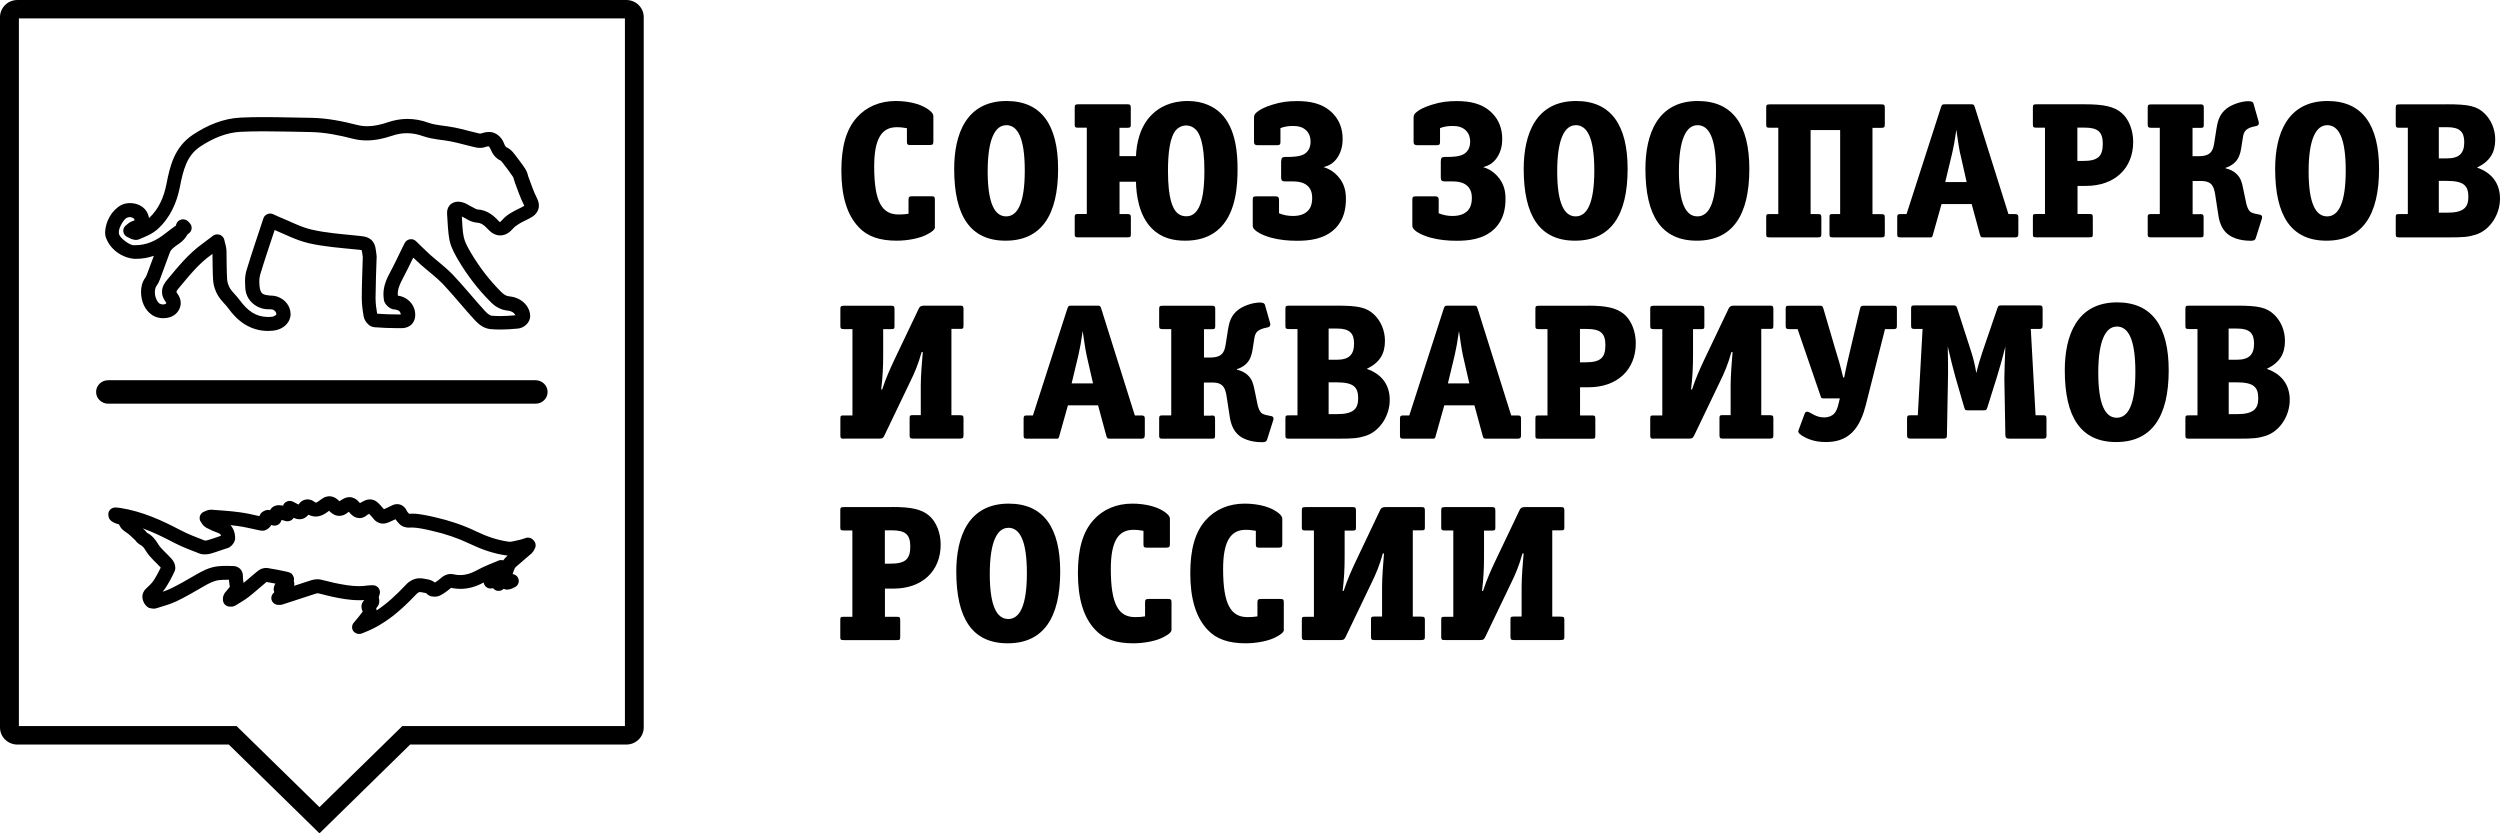 <?xml version="1.0" encoding="UTF-8"?> <svg xmlns="http://www.w3.org/2000/svg" width="1386" height="462" viewBox="0 0 1386 462" fill="none"><path d="M518.342 125.924C518.342 127.335 516.481 128.61 514.712 129.566C510.431 132.161 503.078 133.436 497.122 133.436C487.675 133.436 480.835 131.069 476.134 126.015C469.526 119.141 466.455 108.579 466.455 94.602C466.455 81.582 468.968 71.93 475.018 65.147C480.276 59.228 487.768 55.996 496.563 55.996C504.056 55.996 511.827 57.817 516.155 61.914C516.899 62.688 517.458 63.508 517.458 64.373L517.458 78.577C517.458 79.988 516.992 80.398 515.457 80.398L504.568 80.398C503.125 80.398 502.799 79.988 502.799 78.577L502.799 71.065C500.705 70.746 499.402 70.519 497.168 70.519C488.839 70.519 484.65 76.892 484.65 92.235C484.65 111.902 488.932 118.913 498.192 118.913C500.193 118.913 501.915 118.822 503.683 118.503L503.683 110.627C503.683 109.216 504.102 108.806 505.684 108.806L516.434 108.806C517.97 108.806 518.295 109.262 518.295 110.627L518.295 125.879L518.342 125.924Z" fill="black"></path><path d="M557.479 133.436C537.934 133.436 528.999 119.687 528.999 93.646C528.999 74.525 535.607 55.996 558.037 55.996C577.396 55.996 586.61 69.335 586.61 93.646C586.61 119.368 577.256 133.436 557.479 133.436ZM557.804 69.426C551.662 69.426 547.567 77.165 547.567 95.012C547.567 112.858 551.522 119.96 557.804 119.96C564.087 119.96 568.135 112.767 568.135 94.557C568.135 76.346 564.18 69.381 557.804 69.381" fill="black"></path><path d="M629.793 86.544C630.025 80.216 631.654 70.2 638.821 63.326C642.543 59.684 648.826 55.996 658.505 55.996C667.393 55.996 673.35 59.456 676.747 62.779C685.542 71.293 686.101 86.316 686.101 93.646C686.101 102.159 685.449 116.864 676.98 125.788C670.93 132.116 663.345 133.436 657.063 133.436C650.78 133.436 644.079 132.161 638.588 126.653C631.422 119.55 629.886 107.941 629.793 100.748L620.672 100.748L620.672 118.685L625.186 118.685C626.814 118.685 626.954 119.323 626.954 120.825L626.954 129.976C626.954 131.387 626.535 131.569 625.186 131.569L597.265 131.569C596.287 131.569 595.822 131.16 595.822 130.158L595.822 120.051C595.822 119.186 596.148 118.64 597.125 118.64L602.523 118.64L602.523 70.792L597.451 70.792C595.682 70.792 595.822 69.836 595.822 68.652L595.822 59.638C595.822 58.044 596.241 57.817 598.009 57.817L625.046 57.817C626.349 57.817 626.908 58.044 626.908 59.638L626.908 69.426C626.908 70.701 626.163 70.837 625.139 70.837L620.625 70.837L620.625 86.544L629.746 86.544L629.793 86.544ZM662.879 117.638C665.625 114.725 667.719 108.488 667.719 94.739C667.719 79.123 664.973 73.888 662.972 71.839C661.437 70.337 659.668 69.563 657.714 69.563C654.968 69.563 653.2 70.837 652.223 71.839C648.5 75.618 647.523 85.269 647.523 94.739C647.523 110.445 650.268 115.499 652.223 117.638C653.758 119.232 655.527 119.915 657.714 119.915C659.901 119.915 661.437 119.141 662.879 117.638Z" fill="black"></path><path d="M710.345 89.143C710.345 87.731 710.763 87.003 712.532 87.003L714.067 87.003C716.068 87.003 720.675 86.912 723.095 85.41C724.864 84.317 726.585 82.268 726.585 78.535C726.585 76.714 726.167 74.21 724.166 72.298C721.978 70.158 719.233 69.84 716.673 69.84C714.114 69.84 711.834 70.249 709.879 71.023L709.879 78.672C709.879 79.719 709.786 80.493 708.111 80.493L697.222 80.493C696.012 80.493 695.221 80.174 695.221 78.672L695.221 65.424C695.221 64.012 695.453 63.375 696.524 62.419C698.199 60.916 700.712 59.505 705.226 58.094C710.298 56.5 714.021 56.045 719.186 56.045C725.562 56.045 733.286 57.001 738.964 62.92C742.594 66.698 744.362 71.433 744.362 77.124C744.362 80.037 743.803 83.771 741.616 87.14C739.429 90.6 736.451 91.965 733.798 92.648C735.985 93.286 739.057 94.697 741.802 97.793C745.525 101.981 746.177 106.306 746.177 110.358C746.177 115.411 745.2 121.739 740.22 126.702C734.078 132.848 725.282 133.485 719 133.485C714.16 133.485 709.414 133.03 704.621 131.755C698.99 130.162 696.617 128.295 695.826 127.567C694.709 126.611 694.522 125.928 694.522 124.79L694.522 110.677C694.522 109.402 694.755 108.856 696.384 108.856L707.134 108.856C708.343 108.856 709.088 109.174 709.088 110.677L709.088 118.234C711.415 119.19 713.928 119.736 716.813 119.736C721.001 119.736 723.421 118.462 724.817 117.141C726.26 115.867 727.47 113.59 727.47 109.812C727.47 108.4 727.376 105.077 724.724 102.846C722.071 100.57 718.209 100.57 715.836 100.57L712.439 100.57C710.996 100.57 710.251 100.16 710.251 98.43L710.251 89.188L710.345 89.143Z" fill="black"></path><path d="M798.821 89.143C798.821 87.731 799.24 87.003 801.008 87.003L802.544 87.003C804.545 87.003 809.152 86.912 811.572 85.41C813.34 84.317 815.062 82.268 815.062 78.535C815.062 76.714 814.643 74.21 812.642 72.298C810.455 70.158 807.709 69.84 805.15 69.84C802.59 69.84 800.31 70.249 798.356 71.023L798.356 78.672C798.356 79.719 798.263 80.493 796.587 80.493L785.698 80.493C784.488 80.493 783.697 80.174 783.697 78.672L783.697 65.424C783.697 64.012 783.93 63.375 785 62.419C786.675 60.916 789.188 59.505 793.702 58.094C798.775 56.5 802.497 56.045 807.663 56.045C814.038 56.045 821.763 57.001 827.44 62.92C831.07 66.698 832.838 71.433 832.838 77.124C832.838 80.037 832.28 83.771 830.093 87.14C827.906 90.6 824.927 91.965 822.275 92.648C824.462 93.286 827.533 94.697 830.279 97.793C834.002 101.981 834.653 106.306 834.653 110.358C834.653 115.411 833.676 121.739 828.697 126.702C822.554 132.848 813.759 133.485 807.477 133.485C802.637 133.485 797.89 133.03 793.097 131.755C787.466 130.162 785.047 128.295 784.302 127.567C783.232 126.611 782.999 125.928 782.999 124.79L782.999 110.677C782.999 109.402 783.232 108.856 784.86 108.856L795.61 108.856C796.82 108.856 797.611 109.174 797.611 110.677L797.611 118.234C799.938 119.19 802.451 119.736 805.289 119.736C809.478 119.736 811.898 118.462 813.34 117.141C814.783 115.867 815.993 113.59 815.993 109.812C815.993 108.4 815.9 105.077 813.247 102.846C810.595 100.57 806.732 100.57 804.359 100.57L800.962 100.57C799.519 100.57 798.775 100.16 798.775 98.43L798.775 89.188L798.821 89.143Z" fill="black"></path><path d="M873.224 133.436C853.632 133.436 844.744 119.687 844.744 93.646C844.744 74.525 851.352 55.996 873.782 55.996C893.141 55.996 902.355 69.335 902.355 93.646C902.355 119.368 893.001 133.436 873.224 133.436ZM873.549 69.426C867.407 69.426 863.312 77.165 863.312 95.012C863.312 112.858 867.267 119.96 873.549 119.96C879.832 119.96 883.88 112.767 883.88 94.557C883.88 76.346 879.925 69.381 873.549 69.381" fill="black"></path><path d="M940.702 133.436C921.111 133.436 912.223 119.687 912.223 93.646C912.223 74.525 918.831 55.996 941.261 55.996C960.619 55.996 969.833 69.335 969.833 93.646C969.833 119.368 960.48 133.436 940.702 133.436ZM941.028 69.426C934.885 69.426 930.79 77.165 930.79 95.012C930.79 112.858 934.746 119.96 941.028 119.96C947.31 119.96 951.359 112.767 951.359 94.557C951.359 76.346 947.403 69.381 941.028 69.381" fill="black"></path><path d="M1044.94 129.336C1044.94 131.384 1044.71 131.612 1042.61 131.612L1016.46 131.612C1014.36 131.612 1014.27 131.384 1014.27 129.336L1014.27 120.822C1014.27 118.773 1014.36 118.682 1016.46 118.682L1020.18 118.682L1020.18 72.109L1003.8 72.109L1003.8 118.682L1007.43 118.682C1009.43 118.682 1009.76 118.819 1009.76 120.822L1009.76 129.336C1009.76 131.384 1009.52 131.612 1007.43 131.612L981.371 131.612C979.277 131.612 979.184 131.384 979.184 129.336L979.184 120.822C979.184 118.773 979.277 118.682 981.371 118.682L985.885 118.682L985.885 70.834L981.371 70.834C979.277 70.834 979.184 70.516 979.184 68.695L979.184 59.999C979.184 58.178 979.277 57.859 981.371 57.859L1042.61 57.859C1044.61 57.859 1044.94 57.95 1044.94 59.999L1044.94 68.604C1044.94 70.652 1044.71 70.88 1042.61 70.88L1038.1 70.88L1038.1 118.728L1042.61 118.728C1044.61 118.728 1044.94 118.864 1044.94 120.868L1044.94 129.381L1044.94 129.336Z" fill="black"></path><path d="M1118.97 129.79C1118.97 131.293 1118.41 131.611 1116.97 131.611L1099.71 131.611C1098.17 131.611 1098.08 131.384 1097.61 129.79L1093.1 113.128L1076.39 113.128L1071.46 130.655C1071.23 131.384 1070.99 131.611 1070.16 131.611L1053.68 131.611C1052.15 131.611 1051.82 131.293 1051.82 129.79L1051.82 120.412C1051.82 119.001 1052.24 118.682 1053.68 118.682L1056.99 118.682L1076.02 59.635C1076.58 58.041 1076.67 57.813 1078.44 57.813L1092.4 57.813C1094.17 57.813 1094.4 57.904 1094.91 59.635L1113.48 118.682L1116.97 118.682C1118.41 118.682 1118.97 119.001 1118.97 120.412L1118.97 129.79ZM1086.77 85.448C1085.89 81.487 1085.23 75.978 1084.58 71.881C1083.84 77.572 1082.95 82.124 1082.16 85.448L1078.44 100.927L1090.31 100.927L1086.82 85.448L1086.77 85.448Z" fill="black"></path><path d="M1155.69 57.813C1166.26 57.813 1171.98 58.997 1176.26 62.639C1180.31 66.099 1182.64 72.336 1182.64 78.665C1182.64 93.415 1172.31 103.067 1156.48 103.067L1151.78 103.067L1151.78 118.636L1157.93 118.636C1160.02 118.636 1160.25 118.728 1160.25 120.776L1160.25 129.29C1160.25 131.338 1160.25 131.566 1158.16 131.566L1129.12 131.566C1127.03 131.566 1127.03 131.338 1127.03 129.29L1127.03 120.776C1127.03 118.728 1127.12 118.636 1129.21 118.636L1133.73 118.636L1133.73 70.788L1129.21 70.788C1127.12 70.788 1127.03 70.47 1127.03 68.649L1127.03 59.953C1127.03 58.132 1127.12 57.813 1129.21 57.813L1155.74 57.813L1155.69 57.813ZM1154.81 89.227C1163.05 89.227 1165.79 86.768 1165.79 79.666C1165.79 73.019 1162.95 70.743 1155.55 70.743L1151.69 70.743L1151.69 89.227L1154.76 89.227L1154.81 89.227Z" fill="black"></path><path d="M1219.68 118.691C1221.45 118.691 1221.68 119.101 1221.68 120.831L1221.68 129.754C1221.68 131.347 1221.45 131.575 1219.82 131.575L1192.32 131.575C1191.2 131.575 1190.69 131.347 1190.69 130.072L1190.69 120.193C1190.69 119.01 1191.02 118.691 1192.23 118.691L1197.39 118.691L1197.39 70.843L1192.55 70.843C1190.78 70.843 1190.69 70.205 1190.69 68.703L1190.69 60.008C1190.69 58.278 1190.78 57.868 1192.88 57.868L1219.91 57.868C1221.03 57.868 1221.78 57.959 1221.78 59.598L1221.78 69.158C1221.78 70.752 1221.36 70.888 1219.91 70.888L1215.54 70.888L1215.54 86.595L1218.84 86.595C1220.38 86.595 1223.45 86.504 1225.31 84.774C1227.17 83.044 1227.5 79.811 1227.82 77.672L1228.8 71.435C1229.36 68.02 1230.1 64.242 1233.22 61.237C1236.43 58.004 1242.67 56.092 1246.53 56.092C1248.63 56.092 1249.18 56.73 1249.37 57.504L1252.21 67.519C1252.53 68.612 1252.12 69.568 1251.14 69.796L1249.37 70.205C1247.93 70.524 1246.39 71.07 1245.32 72.026C1243.88 73.301 1243.69 74.94 1243.46 76.215L1242.48 82.452C1242.02 85.047 1241.27 87.915 1238.95 90.1C1238.62 90.419 1236.85 92.149 1233.87 93.014L1233.87 93.333C1236.06 93.788 1238.3 94.835 1239.83 96.338C1242.48 98.796 1243.04 101.71 1243.55 104.305L1245.32 112.772C1245.65 114.366 1246.44 116.323 1247.32 117.188C1248.21 118.053 1249.74 118.372 1251.28 118.691L1252.91 119.01C1254.02 119.237 1254.35 120.102 1254.02 121.149L1250.63 131.893C1250.21 133.305 1249.18 133.487 1247.79 133.487C1245.28 133.487 1238.11 133.168 1233.92 128.752C1230.85 125.52 1230.06 121.104 1229.64 117.871L1228.1 107.856C1227.78 105.807 1227.22 103.212 1225.59 101.846C1223.82 100.344 1221.31 100.344 1219.87 100.344L1215.59 100.344L1215.59 118.736L1219.77 118.736L1219.68 118.691Z" fill="black"></path><path d="M1289.82 133.436C1270.22 133.436 1261.34 119.687 1261.34 93.646C1261.34 74.525 1267.94 55.996 1290.37 55.996C1309.73 55.996 1318.95 69.335 1318.95 93.646C1318.95 119.368 1309.59 133.436 1289.82 133.436ZM1290.14 69.426C1284 69.426 1279.9 77.165 1279.9 95.012C1279.9 112.858 1283.86 119.96 1290.14 119.96C1296.42 119.96 1300.47 112.767 1300.47 94.557C1300.47 76.346 1296.52 69.381 1290.14 69.381" fill="black"></path><path d="M1356.5 57.813C1368.6 57.813 1373.11 58.77 1377.39 62.867C1381.11 66.418 1383.35 71.79 1383.35 77.299C1383.35 84.492 1380.51 89.363 1373.25 92.914C1381.72 95.828 1386 101.928 1386 110.123C1386 119.046 1380.37 127.651 1372.5 130.109C1368.32 131.384 1365.8 131.611 1357.43 131.611L1330.39 131.611C1328.3 131.611 1328.2 131.384 1328.2 129.335L1328.2 120.822C1328.2 118.773 1328.3 118.682 1330.39 118.682L1334.9 118.682L1334.9 70.834L1330.39 70.834C1328.3 70.834 1328.2 70.515 1328.2 68.694L1328.2 59.999C1328.2 58.178 1328.3 57.859 1330.39 57.859L1356.54 57.859L1356.5 57.813ZM1356.5 87.815C1363.52 87.815 1366.18 84.902 1366.18 78.801C1366.18 73.201 1363.76 70.515 1356.82 70.515L1352.08 70.515L1352.08 87.815L1356.45 87.815L1356.5 87.815ZM1356.82 117.908C1365.62 117.908 1368.46 115.131 1368.46 109.213C1368.46 102.884 1365.94 100.289 1356.45 100.289L1352.08 100.289L1352.08 117.908L1356.82 117.908Z" fill="black"></path><path d="M468.227 243.201C466.552 243.201 465.9 243.292 465.9 241.38L465.9 232.457C465.9 230.408 465.993 230.317 468.088 230.317L472.601 230.317L472.601 182.469L468.088 182.469C465.993 182.469 465.9 182.059 465.9 180.329L465.9 171.634C465.9 169.904 465.993 169.494 468.088 169.494L494.054 169.494C495.683 169.494 495.916 169.904 495.916 171.634L495.916 180.648C495.916 182.059 495.823 182.469 494.147 182.469L489.633 182.469L489.633 197.22C489.633 203.548 489.308 209.785 488.517 215.931L489.075 215.931C491.262 209.375 493.263 204.959 495.776 199.587L509.318 171.179C510.062 169.585 511.086 169.449 512.622 169.449L531.841 169.449C533.284 169.449 534.168 169.358 534.168 171.27L534.168 180.193C534.168 182.242 534.028 182.333 531.981 182.333L527.467 182.333L527.467 230.181L531.981 230.181C534.075 230.181 534.168 230.59 534.168 232.32L534.168 241.016C534.168 242.746 534.028 243.156 531.981 243.156L506.153 243.156C504.525 243.156 504.292 242.746 504.292 241.016L504.292 231.956C504.292 230.545 504.432 230.135 506.06 230.135L510.481 230.135L510.481 213.336C510.481 208.92 511.133 199.906 511.598 195.171L510.947 195.171C509.085 201.954 506.991 206.78 504.664 211.515L490.471 241.107C489.727 242.7 489.401 243.156 487.632 243.156L468.274 243.156L468.227 243.201Z" fill="black"></path><path d="M634.64 241.379C634.64 242.882 634.081 243.2 632.639 243.2L615.374 243.2C613.838 243.2 613.745 242.973 613.28 241.379L608.766 224.717L592.06 224.717L587.127 242.244C586.895 243.018 586.708 243.2 585.824 243.2L569.351 243.2C567.815 243.2 567.489 242.882 567.489 241.379L567.489 232.047C567.489 230.635 567.908 230.317 569.351 230.317L572.655 230.317L591.688 171.269C592.246 169.676 592.339 169.448 594.108 169.448L608.068 169.448C609.836 169.448 610.069 169.539 610.581 171.269L629.149 230.317L632.685 230.317C634.128 230.317 634.686 230.635 634.686 232.047L634.686 241.379L634.64 241.379ZM602.437 197.082C601.553 193.076 600.902 187.613 600.25 183.516C599.459 189.206 598.621 193.713 597.83 197.082L594.108 212.561L605.974 212.561L602.437 197.082Z" fill="black"></path><path d="M671.629 230.315C673.398 230.315 673.63 230.724 673.63 232.454L673.63 241.377C673.63 242.971 673.398 243.199 671.769 243.199L644.266 243.199C643.15 243.199 642.638 242.971 642.638 241.696L642.638 231.817C642.638 230.633 642.963 230.315 644.173 230.315L649.339 230.315L649.339 182.467L644.499 182.467C642.731 182.467 642.638 181.829 642.638 180.327L642.638 171.631C642.638 169.901 642.731 169.492 644.825 169.492L671.862 169.492C672.979 169.492 673.723 169.583 673.723 171.222L673.723 180.782C673.723 182.376 673.305 182.512 671.862 182.512L667.488 182.512L667.488 198.219L670.792 198.219C672.327 198.219 675.399 198.128 677.26 196.398C679.121 194.668 679.447 191.435 679.773 189.295L680.75 183.058C681.309 179.644 682.053 175.865 685.171 172.861C688.335 169.628 694.618 167.716 698.48 167.716C700.574 167.716 701.133 168.353 701.319 169.127L704.157 179.143C704.483 180.236 704.064 181.192 703.087 181.419L701.319 181.829C699.876 182.148 698.341 182.694 697.224 183.65C695.781 184.925 695.595 186.564 695.362 187.839L694.385 194.076C693.92 196.671 693.175 199.539 690.848 201.724C690.523 202.043 688.754 203.773 685.776 204.638L685.776 204.957C687.963 205.412 690.15 206.459 691.733 207.961C694.385 210.42 694.897 213.333 695.455 215.928L697.224 224.442C697.549 226.035 698.341 227.993 699.225 228.858C700.109 229.723 701.645 230.041 703.18 230.36L704.809 230.679C705.926 230.906 706.252 231.771 705.926 232.819L702.529 243.563C702.11 244.974 701.086 245.156 699.69 245.156C697.177 245.156 690.011 244.837 685.823 240.421C682.751 237.189 681.96 232.773 681.541 229.586L680.006 219.57C679.68 217.522 679.121 214.927 677.446 213.561C675.678 212.059 673.165 212.059 671.722 212.059L667.441 212.059L667.441 230.451L671.629 230.451L671.629 230.315Z" fill="black"></path><path d="M741.013 169.448C753.112 169.448 757.626 170.404 761.907 174.501C765.63 178.052 767.817 183.425 767.817 188.933C767.817 196.126 764.978 200.998 757.719 204.503C766.188 207.417 770.469 213.517 770.469 221.712C770.469 230.635 764.839 239.24 756.928 241.698C752.739 242.973 750.227 243.2 741.85 243.2L714.813 243.2C712.719 243.2 712.626 242.973 712.626 240.924L712.626 232.411C712.626 230.362 712.719 230.271 714.813 230.271L719.327 230.271L719.327 182.423L714.813 182.423C712.719 182.423 712.626 182.104 712.626 180.283L712.626 171.588C712.626 169.767 712.719 169.448 714.813 169.448L740.966 169.448L741.013 169.448ZM741.013 199.45C748.039 199.45 750.692 196.536 750.692 190.436C750.692 184.836 748.272 182.15 741.338 182.15L736.592 182.15L736.592 199.45L740.966 199.45L741.013 199.45ZM741.338 229.588C750.133 229.588 752.972 226.811 752.972 220.893C752.972 214.564 750.459 211.969 740.966 211.969L736.592 211.969L736.592 229.588L741.338 229.588Z" fill="black"></path><path d="M843.251 241.379C843.251 242.882 842.693 243.2 841.297 243.2L824.032 243.2C822.497 243.2 822.404 242.973 821.938 241.379L817.424 224.717L800.718 224.717L795.785 242.244C795.553 243.018 795.32 243.2 794.482 243.2L778.009 243.2C776.473 243.2 776.147 242.882 776.147 241.379L776.147 232.047C776.147 230.635 776.613 230.317 778.009 230.317L781.313 230.317L800.346 171.269C800.904 169.676 800.997 169.448 802.766 169.448L816.726 169.448C818.495 169.448 818.681 169.539 819.239 171.269L837.807 230.317L841.297 230.317C842.74 230.317 843.251 230.635 843.251 232.047L843.251 241.379ZM811.049 197.082C810.165 193.076 809.513 187.613 808.862 183.516C808.071 189.206 807.233 193.713 806.442 197.082L802.719 212.561L814.586 212.561L811.049 197.082Z" fill="black"></path><path d="M879.933 169.448C890.497 169.448 896.174 170.632 900.502 174.274C904.55 177.734 906.877 183.971 906.877 190.299C906.877 205.049 896.546 214.701 880.724 214.701L875.977 214.701L875.977 230.317L882.12 230.317C884.214 230.317 884.447 230.408 884.447 232.456L884.447 240.97C884.447 243.018 884.447 243.246 882.353 243.246L853.315 243.246C851.221 243.246 851.221 243.018 851.221 240.97L851.221 232.456C851.221 230.408 851.314 230.317 853.408 230.317L857.922 230.317L857.922 182.468L853.408 182.468C851.314 182.468 851.221 182.15 851.221 180.329L851.221 171.633C851.221 169.812 851.314 169.494 853.408 169.494L879.886 169.494L879.933 169.448ZM879.049 200.861C887.286 200.861 890.031 198.403 890.031 191.301C890.031 184.654 887.193 182.377 879.793 182.377L875.931 182.377L875.931 200.861L879.002 200.861L879.049 200.861Z" fill="black"></path><path d="M917.21 243.201C915.581 243.201 914.883 243.292 914.883 241.38L914.883 232.457C914.883 230.408 914.976 230.317 917.07 230.317L921.584 230.317L921.584 182.469L917.07 182.469C914.976 182.469 914.883 182.059 914.883 180.329L914.883 171.634C914.883 169.904 914.976 169.494 917.07 169.494L943.037 169.494C944.665 169.494 944.898 169.904 944.898 171.634L944.898 180.648C944.898 182.059 944.805 182.469 943.13 182.469L938.616 182.469L938.616 197.22C938.616 203.548 938.29 209.785 937.499 215.931L938.057 215.931C940.245 209.375 942.246 204.959 944.759 199.587L958.3 171.179C959.091 169.585 960.069 169.449 961.604 169.449L980.823 169.449C982.266 169.449 983.15 169.358 983.15 171.27L983.15 180.193C983.15 182.242 983.057 182.333 980.963 182.333L976.449 182.333L976.449 230.181L980.963 230.181C983.057 230.181 983.15 230.59 983.15 232.32L983.15 241.016C983.15 242.746 983.057 243.156 980.963 243.156L955.136 243.156C953.507 243.156 953.275 242.746 953.275 241.016L953.275 231.956C953.275 230.545 953.368 230.135 955.043 230.135L959.464 230.135L959.464 213.336C959.464 208.92 960.115 199.906 960.534 195.171L959.883 195.171C958.021 201.954 955.927 206.78 953.6 211.515L939.407 241.107C938.616 242.7 938.29 243.156 936.568 243.156L917.21 243.156L917.21 243.201Z" fill="black"></path><path d="M1010.74 220.843C1009.86 220.843 1009.62 220.615 1009.44 219.887L996.592 182.464L991.985 182.464C990.217 182.464 989.984 182.054 989.984 180.415L989.984 171.401C989.984 169.671 990.217 169.489 991.985 169.489L1008.6 169.489C1009.67 169.489 1010.37 169.398 1010.79 170.764L1017.58 193.891C1019.12 198.945 1020 201.54 1021.86 209.279L1022.42 209.279C1023.86 201.767 1024.75 198.717 1025.91 193.481L1031.08 171.629C1031.54 169.58 1031.96 169.489 1033.59 169.489L1049.64 169.489C1051.41 169.489 1051.64 169.717 1051.64 171.401L1051.64 180.415C1051.64 182.009 1051.41 182.464 1049.64 182.464L1045.04 182.464L1034.38 224.621C1033.17 229.447 1030.98 235.684 1026.79 239.782C1022.42 244.061 1017.21 245.063 1012.18 245.063C1008.97 245.063 1006.13 244.653 1003.15 243.56C1001.53 242.923 999.105 241.83 997.756 240.555C996.779 239.599 996.872 239.144 997.197 238.279L1000.59 229.128C1001.01 228.081 1002.04 228.172 1002.69 228.4C1003.34 228.628 1003.9 229.128 1005.67 229.993C1007.2 230.767 1008.88 231.405 1011.3 231.405C1014.04 231.405 1015.67 230.449 1016.7 229.493C1017.81 228.4 1018.7 226.579 1019.44 223.256L1020 220.888L1010.79 220.888L1010.74 220.843Z" fill="black"></path><path d="M1134.62 241.062C1134.62 242.792 1134.29 243.202 1132.52 243.202L1114.19 243.202C1112.42 243.202 1111.77 242.792 1111.77 241.062L1111.21 209.74C1111.21 206.963 1111.53 198.222 1111.77 192.121C1110.09 198.996 1108.23 205.233 1107.25 208.465L1101.86 225.674C1101.3 227.404 1101.06 227.495 1099.34 227.495L1091.29 227.495C1089.52 227.495 1089.43 227.404 1088.87 225.538L1084.03 208.875C1083.24 206.28 1081.05 197.357 1079.84 192.076C1079.94 197.448 1080.08 206.052 1079.94 210.468L1079.38 241.017C1079.38 242.747 1079.15 243.156 1077.38 243.156L1059.37 243.156C1057.6 243.156 1057.27 242.747 1057.27 241.017L1057.27 232.184C1057.27 230.454 1057.6 230.227 1059.37 230.227L1063.23 230.227L1065.88 182.379L1061.6 182.379C1059.83 182.379 1059.51 182.06 1059.51 180.33L1059.51 171.27C1059.51 169.54 1059.83 169.313 1061.6 169.313L1082.59 169.313C1084.22 169.313 1084.59 169.404 1085.1 171.043L1092.92 195.263C1094.13 199.041 1094.92 202.456 1095.67 206.872C1096.55 203.093 1097.85 198.677 1099.06 195.126L1107.3 171.043C1107.86 169.449 1108.04 169.313 1109.81 169.313L1130.24 169.313C1132.01 169.313 1132.43 169.54 1132.43 171.27L1132.43 180.33C1132.43 182.06 1132.01 182.379 1130.24 182.379L1125.87 182.379L1128.52 230.227L1132.48 230.227C1134.24 230.227 1134.57 230.454 1134.57 232.184L1134.57 241.017L1134.62 241.062Z" fill="black"></path><path d="M1173.2 245.07C1153.61 245.07 1144.72 231.322 1144.72 205.281C1144.72 186.114 1151.32 167.63 1173.75 167.63C1193.11 167.63 1202.33 180.97 1202.33 205.281C1202.33 231.003 1192.97 245.07 1173.2 245.07ZM1173.52 181.061C1167.38 181.061 1163.28 188.8 1163.28 206.646C1163.28 224.493 1167.24 231.595 1173.52 231.595C1179.8 231.595 1183.85 224.402 1183.85 206.191C1183.85 187.981 1179.9 181.015 1173.52 181.015" fill="black"></path><path d="M1239.97 169.448C1252.07 169.448 1256.58 170.404 1260.87 174.501C1264.59 178.052 1266.78 183.425 1266.78 188.933C1266.78 196.126 1263.94 200.998 1256.68 204.503C1265.15 207.417 1269.43 213.517 1269.43 221.712C1269.43 230.635 1263.84 239.24 1255.89 241.698C1251.7 242.973 1249.19 243.2 1240.81 243.2L1213.77 243.2C1211.68 243.2 1211.58 242.973 1211.58 240.924L1211.58 232.411C1211.58 230.362 1211.68 230.271 1213.77 230.271L1218.29 230.271L1218.29 182.423L1213.77 182.423C1211.68 182.423 1211.58 182.104 1211.58 180.283L1211.58 171.588C1211.58 169.767 1211.68 169.448 1213.77 169.448L1239.92 169.448L1239.97 169.448ZM1239.97 199.45C1247 199.45 1249.65 196.536 1249.65 190.436C1249.65 184.836 1247.23 182.15 1240.3 182.15L1235.55 182.15L1235.55 199.45L1239.92 199.45L1239.97 199.45ZM1240.3 229.588C1249.09 229.588 1251.98 226.811 1251.98 220.893C1251.98 214.564 1249.46 211.969 1239.97 211.969L1235.6 211.969L1235.6 229.588L1240.34 229.588L1240.3 229.588Z" fill="black"></path><path d="M494.566 281.077C505.129 281.077 510.853 282.26 515.134 285.902C519.183 289.362 521.51 295.599 521.51 301.928C521.51 316.678 511.179 326.33 495.357 326.33L490.61 326.33L490.61 341.945L496.753 341.945C498.847 341.945 499.08 342.036 499.08 344.085L499.08 352.598C499.08 354.647 499.08 354.875 496.986 354.875L467.948 354.875C465.854 354.875 465.854 354.647 465.854 352.598L465.854 344.085C465.854 342.036 465.947 341.945 468.041 341.945L472.555 341.945L472.555 294.097L468.041 294.097C465.947 294.097 465.854 293.778 465.854 291.957L465.854 283.262C465.854 281.441 465.947 281.122 468.041 281.122L494.519 281.122L494.566 281.077ZM493.682 312.49C501.918 312.49 504.664 310.031 504.664 302.929C504.664 296.237 501.825 294.006 494.426 294.006L490.564 294.006L490.564 312.49L493.635 312.49L493.682 312.49Z" fill="black"></path><path d="M558.645 356.65C539.053 356.65 530.165 342.901 530.165 316.86C530.165 297.739 536.773 279.21 559.203 279.21C578.562 279.21 587.776 292.549 587.776 316.86C587.776 342.582 578.422 356.65 558.645 356.65ZM558.97 292.64C552.828 292.64 548.733 300.379 548.733 318.226C548.733 336.072 552.688 343.174 558.97 343.174C565.253 343.174 569.301 335.981 569.301 317.77C569.301 299.56 565.346 292.594 558.97 292.594" fill="black"></path><path d="M649.483 349.138C649.483 350.549 647.621 351.824 645.853 352.78C641.572 355.375 634.172 356.65 628.263 356.65C618.816 356.65 611.975 354.282 607.275 349.229C600.667 342.354 597.596 331.792 597.596 317.816C597.596 304.795 600.109 295.144 606.158 288.36C611.417 282.442 618.909 279.21 627.704 279.21C635.196 279.21 643.014 281.031 647.295 285.128C648.087 285.902 648.598 286.721 648.598 287.586L648.598 301.791C648.598 303.202 648.133 303.612 646.597 303.612L635.708 303.612C634.266 303.612 633.94 303.202 633.94 301.791L633.94 294.279C631.846 293.96 630.543 293.732 628.356 293.732C619.979 293.732 615.838 300.061 615.838 315.448C615.838 335.116 620.119 342.127 629.333 342.127C631.334 342.127 633.056 342.036 634.824 341.717L634.824 333.887C634.824 332.475 635.243 332.066 636.825 332.066L647.621 332.066C649.157 332.066 649.483 332.475 649.483 333.887L649.483 349.138Z" fill="black"></path><path d="M711.782 349.138C711.782 350.549 709.921 351.824 708.153 352.78C703.871 355.375 696.519 356.65 690.562 356.65C681.116 356.65 674.275 354.282 669.575 349.229C662.967 342.354 659.896 331.792 659.896 317.816C659.896 304.795 662.408 295.144 668.458 288.36C673.716 282.442 681.209 279.21 690.004 279.21C697.496 279.21 705.314 281.031 709.595 285.128C710.34 285.902 710.898 286.721 710.898 287.586L710.898 301.791C710.898 303.202 710.433 303.612 708.897 303.612L698.008 303.612C696.565 303.612 696.24 303.202 696.24 301.791L696.24 294.279C694.146 293.96 692.843 293.732 690.609 293.732C682.279 293.732 678.091 300.061 678.091 315.448C678.091 335.116 682.372 342.127 691.633 342.127C693.634 342.127 695.355 342.036 697.124 341.717L697.124 333.887C697.124 332.475 697.543 332.066 699.125 332.066L709.874 332.066C711.41 332.066 711.736 332.475 711.736 333.887L711.736 349.138L711.782 349.138Z" fill="black"></path><path d="M724.061 354.837C722.432 354.837 721.734 354.928 721.734 353.016L721.734 344.093C721.734 342.044 721.827 341.953 723.922 341.953L728.435 341.953L728.435 294.105L723.922 294.105C721.827 294.105 721.734 293.695 721.734 291.965L721.734 283.27C721.734 281.54 721.827 281.13 723.922 281.13L749.888 281.13C751.517 281.13 751.75 281.585 751.75 283.27L751.75 292.33C751.75 293.741 751.657 294.151 749.981 294.151L745.467 294.151L745.467 308.901C745.467 315.229 745.142 321.466 744.351 327.612L744.909 327.612C747.096 321.057 749.097 316.641 751.61 311.268L765.105 282.86C765.896 281.221 766.874 281.13 768.409 281.13L787.628 281.13C789.071 281.13 789.955 281.039 789.955 282.951L789.955 291.874C789.955 293.923 789.816 294.014 787.768 294.014L783.254 294.014L783.254 341.862L787.768 341.862C789.862 341.862 789.955 342.272 789.955 344.002L789.955 352.697C789.955 354.427 789.816 354.837 787.768 354.837L761.941 354.837C760.266 354.837 760.08 354.427 760.08 352.697L760.08 343.638C760.08 342.226 760.173 341.817 761.848 341.817L766.222 341.817L766.222 325.017C766.222 320.601 766.874 311.587 767.293 306.852L766.641 306.852C764.78 313.636 762.686 318.462 760.359 323.196L746.165 352.788C745.374 354.382 745.049 354.837 743.327 354.837L723.968 354.837L724.061 354.837Z" fill="black"></path><path d="M801.334 354.837C799.705 354.837 799.007 354.928 799.007 353.016L799.007 344.093C799.007 342.044 799.1 341.953 801.194 341.953L805.708 341.953L805.708 294.105L801.194 294.105C799.1 294.105 799.007 293.695 799.007 291.965L799.007 283.27C799.007 281.54 799.1 281.13 801.194 281.13L827.161 281.13C828.789 281.13 829.022 281.585 829.022 283.27L829.022 292.33C829.022 293.741 828.929 294.151 827.254 294.151L822.74 294.151L822.74 308.901C822.74 315.229 822.414 321.466 821.623 327.612L822.181 327.612C824.369 321.057 826.37 316.641 828.883 311.268L842.424 282.86C843.215 281.221 844.193 281.13 845.728 281.13L864.994 281.13C866.437 281.13 867.274 281.039 867.274 282.951L867.274 291.874C867.274 293.923 867.181 294.014 865.087 294.014L860.573 294.014L860.573 341.862L865.087 341.862C867.181 341.862 867.274 342.272 867.274 344.002L867.274 352.697C867.274 354.427 867.181 354.837 865.087 354.837L839.26 354.837C837.585 354.837 837.399 354.427 837.399 352.697L837.399 343.638C837.399 342.226 837.538 341.817 839.167 341.817L843.588 341.817L843.588 325.017C843.588 320.601 844.239 311.587 844.705 306.852L844.053 306.852C842.192 313.636 840.098 318.462 837.771 323.196L823.578 352.788C822.786 354.382 822.461 354.837 820.739 354.837L801.38 354.837L801.334 354.837Z" fill="black"></path><path d="M296.936 223.809L59.977 223.809C56.301 223.809 53.276 220.896 53.276 217.299C53.276 213.703 56.255 210.789 59.977 210.789L296.889 210.789C300.565 210.789 303.59 213.703 303.59 217.299C303.59 220.896 300.612 223.809 296.889 223.809" fill="black"></path><path d="M347.247 1.34995e-07L9.679 3.76294e-09C4.328 1.68247e-09 0.047 4.234 3.8117e-09 9.469L1.62345e-07 403.317C1.64453e-07 408.552 4.328 412.786 9.679 412.786L126.855 412.786L177.114 462L227.372 412.786L347.2 412.786C352.552 412.786 356.88 408.552 356.88 403.317L356.88 9.469C356.88 4.234 352.552 1.37058e-07 347.2 1.34977e-07M346.409 402.543L223.044 402.543L177.114 447.477L131.183 402.543L10.47 402.543L10.47 10.198L346.456 10.198L346.456 402.588L346.409 402.543Z" fill="black"></path><path d="M195.962 350.009C194.892 348.598 194.938 346.686 196.055 345.32C197.963 342.998 199.685 341.04 201.034 339.128C201.034 339.083 201.034 339.037 201.034 338.992C200.755 338.309 200.429 337.535 200.383 336.306C200.29 334.94 201.081 333.574 201.965 332.664C200.988 332.755 200.01 332.755 199.08 332.755C193.775 332.755 188.795 331.799 184.049 330.797C181.164 330.205 178.651 329.386 176.417 328.931C176.371 328.931 176.231 328.931 176.091 328.931C175.766 328.931 175.393 329.022 175.068 329.113C168.925 331.07 162.782 333.119 156.5 335.168C155.709 335.395 155.243 335.35 155.104 335.35C154.778 335.35 154.638 335.35 154.359 335.35C152.684 335.35 151.195 334.348 150.636 332.8C150.078 331.252 150.636 329.568 151.893 328.521C151.986 328.43 152.033 328.384 152.079 328.339C152.079 328.248 152.033 328.066 151.939 327.838C151.846 327.519 151.707 327.109 151.707 326.518C151.939 324.879 152.265 324.105 152.731 323.558C151.102 323.24 149.427 322.921 147.798 322.648C147.658 322.739 147.519 322.83 147.379 322.967C144.261 325.471 141.19 328.384 137.7 331.07C135.233 332.982 132.674 334.303 130.487 335.714C129.277 336.351 128.579 336.351 128.206 336.306C128.113 336.306 128.02 336.306 127.974 336.306L127.881 336.306C126.717 336.397 125.554 336.033 124.716 335.213C123.879 334.394 123.46 333.164 123.599 331.981C123.832 331.981 123.041 331.48 124.577 328.794C125.647 327.428 126.671 326.336 127.415 325.334C127.322 324.378 126.996 323.103 126.903 321.419C126.485 321.419 126.112 321.419 125.693 321.419C124.297 321.419 122.948 321.464 121.645 321.601C118.806 321.874 115.968 323.285 112.71 325.197C107.917 327.974 103.031 330.843 97.865 333.347C94.003 335.168 90.047 336.124 86.557 337.262C85.906 337.444 85.44 337.444 85.068 337.444C83.207 337.08 82.323 337.626 80.182 334.803C79.81 334.075 78.972 332.891 78.925 330.843C78.879 329.34 79.67 327.519 80.833 326.472C82.602 324.742 84.184 323.331 84.975 322.102C86.511 319.78 87.907 317.23 89.117 314.681C86.883 312.086 83.439 309.536 80.927 305.485C79.716 303.481 79.112 302.798 77.855 302.116C75.435 300.704 75.063 299.384 74.97 299.475C72.829 297.563 71.387 295.97 69.898 295.105C68.548 294.057 67.245 293.557 65.989 290.734C65.989 290.734 65.895 290.734 65.849 290.688C65.291 290.415 63.615 290.279 61.661 288.822C60.218 287.547 60.311 286.637 60.218 286.546C60.172 286.364 60.218 286.409 60.218 286.364C59.799 285.134 60.079 283.769 60.87 282.767C61.707 281.765 63.01 281.219 64.313 281.356C64.872 281.401 65.57 281.447 66.547 281.583C78.832 283.495 89.675 288.458 100.053 293.921C104.194 296.106 108.848 297.882 113.594 299.703C113.594 299.703 113.594 299.703 113.78 299.703C114.06 299.703 114.572 299.612 114.99 299.521C117.364 298.883 119.83 297.927 122.529 297.017C122.296 296.243 121.924 295.878 121.04 295.514C118.713 294.695 116.479 293.693 114.432 292.601C111.966 291.098 111.733 289.641 111.547 289.641C110.756 288.685 110.476 287.411 110.802 286.227C111.128 285.043 112.059 284.042 113.222 283.632C113.362 283.769 114.199 282.767 116.852 282.585C116.852 282.585 116.898 282.585 116.991 282.585C117.038 282.585 117.131 282.585 117.224 282.585C122.343 282.949 127.555 283.268 132.86 283.996C136.676 284.497 140.306 285.362 143.796 286.136C143.935 285.817 144.121 285.453 144.354 285.043C145.006 283.769 147.239 282.585 148.635 282.721C149.054 282.721 149.38 282.767 149.706 282.812C149.938 282.448 150.218 282.039 150.59 281.629C151.614 280.536 153.289 280.035 154.545 280.081C154.638 280.081 154.871 280.081 155.057 280.081C155.755 280.126 156.36 280.263 156.919 280.354C157.244 279.261 158.082 278.396 159.152 277.987C160.223 277.531 161.433 277.622 162.503 278.169C163.527 278.715 164.504 279.216 165.481 279.717C166.365 278.396 167.948 276.894 170.507 276.849C172.089 276.849 173.439 277.531 174.369 278.26C175.021 278.715 175.114 278.67 175.114 278.67C175.114 278.67 175.812 278.533 176.975 277.622C178.511 276.53 179.814 275.255 182.606 275.119C185.491 275.255 186.841 276.666 188.237 277.896C188.982 277.304 189.726 276.894 190.331 276.575C191.262 276.029 192.425 275.619 193.775 275.619C195.776 275.619 197.684 276.712 198.754 278.032C198.987 278.305 199.266 278.579 199.545 278.897C200.15 278.533 200.569 278.396 200.662 278.305C201.918 277.668 203.035 276.894 205.129 276.849C208.154 276.985 209.55 278.715 210.714 279.899C211.365 280.627 212.11 281.401 212.854 282.312C214.343 281.674 215.739 280.991 217.089 280.309C217.927 279.899 218.904 279.489 220.207 279.489C223.139 279.489 224.953 281.811 225.465 283.086C225.698 283.586 226.163 284.224 226.768 284.816C226.908 284.816 227.141 284.816 227.373 284.816C227.839 284.816 228.304 284.77 228.769 284.77C231.143 284.77 233.19 285.18 235.005 285.453C237.285 285.817 239.333 286.363 241.241 286.773C249.059 288.549 256.644 291.053 263.904 294.558C269.86 297.426 275.91 299.521 282.192 300.34C282.332 300.34 282.471 300.34 282.657 300.34C283.728 300.386 285.682 299.794 288.102 299.293C288.893 299.156 290.01 298.701 291.499 298.246C292.988 297.745 294.663 298.246 295.687 299.43C295.827 299.566 295.92 299.703 296.013 299.794C297.083 301.023 297.269 302.753 296.478 304.164C296.339 304.164 296.246 305.257 294.663 306.85C291.778 309.354 288.94 311.676 286.241 314.089C285.729 314.499 285.356 315 285.356 315.136C284.891 316.229 284.472 317.276 284.193 318.277C285.868 318.505 287.218 319.689 287.543 321.373C287.916 323.194 286.892 324.97 285.17 325.653C284.565 325.744 284.1 326.654 281.261 326.882C280.935 326.882 280.889 326.882 280.889 326.882L280.47 326.882C280.005 326.7 279.632 326.563 279.26 326.427C278.888 326.791 278.469 327.109 277.957 327.292C276.282 327.974 274.421 327.474 273.35 326.062C272.28 326.427 271.07 326.336 270.046 325.789C268.976 325.152 268.278 324.105 268.138 322.921C264.276 325.061 259.948 326.472 255.248 326.472C253.573 326.472 251.804 326.29 250.083 325.88C250.083 325.88 249.989 325.971 249.896 326.017C248.175 327.519 246.22 328.976 244.033 330.114C242.73 330.752 241.892 330.752 241.008 330.797C239.612 330.615 238.402 331.025 236.168 328.794C236.168 328.794 236.137 328.794 236.075 328.794C236.075 328.794 236.075 328.794 236.029 328.794C235.796 328.703 235.052 328.612 233.935 328.384C233.469 328.293 233.097 328.248 232.864 328.248C232.166 328.339 232.073 328.202 230.584 329.659C222.673 337.945 213.878 346.003 202.151 350.555C201.639 350.738 201.174 350.965 200.569 351.193C200.104 351.375 199.592 351.466 199.08 351.466C197.87 351.466 196.706 350.92 195.915 349.918M208.852 338.4C214.623 334.576 219.788 329.75 224.767 324.469C226.722 322.238 229.653 320.508 232.818 320.599C233.749 320.599 234.679 320.736 235.563 320.918C236.215 321.146 238.774 321.1 241.101 322.967C242.311 322.284 243.475 321.373 244.591 320.372C245.755 319.279 247.709 318.186 249.85 318.232C250.548 318.232 251.199 318.323 251.804 318.459C252.968 318.733 254.085 318.824 255.201 318.824C258.226 318.824 261.251 317.868 264.229 316.229C268.278 313.998 272.326 312.496 276.282 310.811C277.166 310.447 278.097 310.401 278.981 310.674C279.632 309.764 280.331 309.036 281.029 308.398C281.168 308.262 281.354 308.125 281.494 307.988C281.401 307.988 281.308 307.988 281.168 307.988C273.769 307.032 266.928 304.574 260.46 301.478C253.805 298.291 246.779 295.924 239.472 294.285C237.378 293.83 235.517 293.329 233.749 293.056C231.794 292.737 230.119 292.464 228.769 292.464C228.537 292.464 228.304 292.464 227.978 292.464C227.606 292.464 227.234 292.51 226.722 292.51C225.326 292.555 222.952 292.1 221.37 290.415C220.672 289.687 219.928 288.867 219.276 287.866C217.973 288.503 216.67 289.095 215.321 289.641C214.483 290.006 213.506 290.279 212.342 290.279C210.248 290.324 208.108 289.05 207.037 287.547C206.479 286.819 205.734 286.045 204.85 285.089C204.757 284.998 204.711 284.952 204.664 284.861C204.571 284.861 204.524 284.952 204.431 284.998C204.152 285.18 203.919 285.271 203.78 285.316C202.756 286.318 201.22 287.274 199.312 287.228C196.613 287.137 195.171 285.681 194.24 284.679C193.961 284.36 193.682 284.042 193.356 283.723C193.123 283.86 192.891 284.042 192.751 284.178C191.634 285.134 190.052 285.999 188.144 285.999C185.817 285.999 184.188 284.816 183.072 283.769C182.839 283.541 182.606 283.359 182.42 283.177C182.234 283.313 182.001 283.495 181.722 283.723C180.047 284.952 177.953 286.318 175.021 286.364C173.671 286.364 172.275 285.999 171.019 285.362C169.949 286.682 168.227 287.911 166.04 287.866C164.737 287.866 163.713 287.502 162.782 287.092C161.898 288.594 160.083 289.323 158.315 288.867C157.477 288.64 156.779 288.412 156.174 288.23C155.988 288.685 155.709 289.232 155.337 289.869C154.359 291.144 152.637 291.736 151.055 291.235C150.869 291.189 150.636 291.098 150.404 291.053C149.473 292.783 147.239 294.422 145.331 294.194C144.82 294.194 144.308 294.148 143.796 294.012C139.561 293.147 135.559 292.1 131.65 291.599C130.394 291.417 129.091 291.28 127.834 291.144C129.323 292.874 130.254 295.15 130.347 297.608L130.347 297.836C130.766 300.568 127.741 303.8 125.6 304.028C122.948 304.847 120.109 305.985 116.898 306.896C115.968 307.169 114.851 307.351 113.594 307.351C112.664 307.351 111.64 307.26 110.523 306.85C105.823 305.029 100.89 303.208 96.144 300.704C90.513 297.745 84.882 295.013 79.112 292.919C79.437 293.238 79.763 293.557 80.089 293.784C80.927 294.604 81.392 295.196 81.578 295.423C84.556 296.971 86.325 299.384 87.628 301.569C89.07 304.073 92.141 306.486 95.166 309.855C96.19 311.175 97.028 312.222 97.214 314.726C97.214 315.227 97.167 315.864 96.795 316.729C95.306 319.962 93.584 323.194 91.537 326.29C91.071 326.927 90.606 327.519 90.141 328.066C91.63 327.565 93.072 327.064 94.375 326.427C99.168 324.15 103.868 321.373 108.662 318.596C112.012 316.684 115.875 314.499 120.761 313.952C122.436 313.77 124.018 313.725 125.647 313.725C126.95 313.725 128.206 313.77 129.416 313.816C130.719 313.816 132.441 314.453 133.465 315.773C134.489 317.048 134.675 318.414 134.675 319.507C134.675 319.643 134.675 319.825 134.675 320.189C134.675 320.189 134.675 320.189 134.675 320.326C134.675 320.963 134.861 321.919 135.047 323.194C137.42 321.237 139.794 319.097 142.353 317.003C143.47 316.183 144.633 314.999 147.472 314.863C147.844 314.863 148.17 314.863 148.263 314.908C152.219 315.5 156.035 316.32 159.432 317.048C162.363 317.822 162.177 319.006 162.456 319.142C163.015 320.053 163.154 321.146 162.875 322.102C163.154 322.739 163.248 323.422 163.154 324.105C163.154 324.332 163.061 324.56 163.015 324.788C166.179 323.741 169.344 322.693 172.508 321.692C173.625 321.328 174.788 321.146 175.952 321.146C176.557 321.146 177.162 321.191 177.813 321.328C180.745 321.919 183.304 322.739 185.585 323.194C190.238 324.15 194.705 324.97 198.987 324.97C200.615 324.97 202.198 324.833 203.78 324.606C205.083 324.423 206.107 324.469 206.525 324.469C207.735 324.378 208.899 324.879 209.69 325.789C210.481 326.7 210.807 327.883 210.574 329.067C210.341 330.069 210.062 330.843 209.969 331.207C210.155 331.799 210.295 332.436 210.295 333.21C210.388 334.758 209.55 336.215 208.573 337.171C208.666 337.535 208.759 337.945 208.806 338.354" fill="black"></path><path d="M126.581 170.907C125.324 169.086 122.904 167.128 120.903 163.941C119.414 161.437 118.39 158.569 118.158 155.564C117.832 150.465 117.925 145.549 117.785 140.768C117.599 140.905 117.413 141.041 117.227 141.178C110.2 146.095 104.755 153.015 98.846 160.071C97.915 161.164 97.775 161.756 97.822 161.801C97.822 161.892 97.822 162.12 98.38 162.849C99.497 164.305 100.195 166.081 100.195 167.993C100.195 170.178 99.171 172.455 97.403 174.048C95.309 175.869 92.889 176.37 90.562 176.415C88.515 176.415 86.421 175.96 84.513 174.776C79.999 171.817 78.23 166.718 78.184 161.892C78.184 159.161 78.789 156.338 80.557 153.971C80.836 153.607 81.162 152.924 81.441 152.195C82.744 148.735 84.001 145.275 85.304 141.815C82.139 142.908 78.742 143.545 75.112 143.5L74.647 143.5C67.527 142.999 60.733 138.082 58.546 131.162C58.36 130.343 58.267 129.569 58.267 128.749C58.546 122.877 61.71 116.776 67.108 113.726C68.737 112.906 70.459 112.588 72.134 112.588C76.136 112.633 80.417 114.454 82.093 118.87C82.325 119.553 82.511 120.236 82.605 120.919C87.91 116.002 90.795 109.583 92.284 102.025C94.145 92.556 96.472 81.63 106.989 74.664C114.761 69.52 123.649 65.65 133.421 65.195C137.796 64.967 142.17 64.922 146.544 64.922C155.293 64.922 163.995 65.24 172.604 65.331C181.446 65.468 189.869 67.198 198.059 69.292C199.92 69.747 201.735 69.975 203.597 69.975C207.319 69.975 211.182 69.11 215.137 67.744C218.674 66.561 222.304 65.923 225.887 65.923C229.796 65.923 233.705 66.652 237.567 68.063C241.43 69.474 246.549 69.611 252.086 70.704C256.74 71.659 261.114 72.98 265.349 73.936C265.768 74.027 266.187 74.072 266.373 74.072C267.909 73.572 269.351 73.207 270.98 73.162C274.935 72.98 278.286 76.212 279.449 79.581C280.194 81.266 280.333 81.402 281.171 81.857C283.544 82.996 284.475 84.589 285.266 85.499C287.267 88.094 289.361 90.781 291.269 93.694C292.665 96.016 292.712 97.792 293.084 98.429C294.62 102.481 295.876 106.35 297.598 109.674C298.25 110.994 298.761 112.36 298.761 113.999C298.855 116.503 297.086 118.961 295.132 120.145C292.386 121.875 289.734 122.831 287.872 124.015C286.476 124.834 285.22 125.79 284.522 126.61C282.8 128.613 280.52 130.479 277.355 130.525C274.61 130.525 272.376 129.068 270.747 127.293C268.281 124.698 266.885 123.605 264.279 123.423C260.37 123.013 258.322 121.01 256.88 120.464C256.554 120.327 256.275 120.145 256.042 120.054C256.321 124.242 256.368 128.203 257.159 131.663C257.717 134.213 259.299 137.126 261.068 140.131C265.768 148.052 271.306 155.337 277.867 161.847C279.496 163.44 280.613 164.078 282.381 164.305C285.918 164.624 289.827 166.263 292.2 169.814C293.224 171.362 293.875 173.092 293.922 174.959C294.108 178.692 290.525 182.061 286.709 182.197C283.684 182.47 280.613 182.698 277.448 182.698C275.54 182.698 273.586 182.607 271.631 182.425C267.583 181.878 265.209 179.466 263.255 177.508C257.066 170.77 251.528 163.805 245.525 157.431C242.035 153.789 237.567 150.511 233.193 146.641C231.797 145.412 230.448 144.092 229.098 142.817C227.283 146.55 225.468 150.374 223.421 154.199C221.652 157.476 220.489 160.208 220.535 162.94C220.535 163.258 220.536 163.577 220.582 163.896C225.608 164.533 229.656 168.448 230.122 173.274C230.168 173.684 230.215 174.093 230.215 174.503C230.215 176.097 229.843 177.918 228.54 179.466C227.237 181.013 225.096 181.878 223.141 181.924C222.164 181.924 221.14 181.924 220.163 181.924C215.975 181.924 211.74 181.742 207.599 181.423C205.039 181.059 204.341 179.966 203.457 179.101C202.666 178.145 202.014 177.189 201.642 175.55C201.037 172.227 200.572 168.721 200.572 165.17C200.572 165.17 200.572 165.034 200.572 164.943C200.572 157.34 200.944 149.783 201.13 142.453C201.13 142.316 201.084 142.134 201.037 141.906C200.851 140.313 200.665 139.22 200.525 138.674C200.525 138.674 200.479 138.674 200.432 138.674C199.827 138.538 198.664 138.401 196.989 138.264C188.566 137.399 179.77 136.808 171.068 134.804C164.135 133.165 158.085 129.933 152.268 127.52C149.476 135.943 146.73 144.046 144.264 152.195C143.938 153.288 143.752 154.654 143.752 156.156C143.752 157.021 143.799 157.932 143.892 158.842C144.59 162.849 145.241 163.395 149.755 163.85C150.965 163.85 152.361 163.987 153.85 164.487C158.132 166.035 161.063 169.723 161.11 174.093C161.11 174.503 161.11 174.867 161.017 175.277C160.179 180.24 155.712 182.971 151.198 183.335C150.314 183.426 149.476 183.472 148.685 183.472C148.685 183.472 148.592 183.472 148.545 183.472C138.773 183.472 131.56 177.963 126.534 170.861M121.834 130.161C123.09 130.616 124.068 131.663 124.347 132.938C124.719 134.895 125.417 136.443 125.557 138.856C125.743 144.456 125.557 149.828 125.929 154.972C126.022 156.52 126.674 158.478 127.604 159.98C128.582 161.665 130.815 163.577 132.909 166.4C137.377 172.455 141.891 175.687 148.638 175.732C149.243 175.732 149.848 175.732 150.453 175.641C152.501 175.459 153.199 174.321 153.199 174.276C153.199 174.093 153.199 174.048 153.199 174.002C153.292 173.411 152.408 171.954 151.151 171.635C150.872 171.544 150.267 171.453 149.616 171.453C142.449 171.817 136.167 166.582 135.981 159.389C135.888 158.296 135.841 157.203 135.841 156.111C135.841 154.153 136.027 152.059 136.632 149.965C139.564 140.359 142.775 130.889 146.032 121.055C146.358 120.008 147.149 119.143 148.173 118.734C149.197 118.278 150.36 118.278 151.384 118.734C152.594 119.28 153.525 119.735 154.269 120.054C160.924 122.74 166.88 125.972 172.79 127.293C180.655 129.114 189.124 129.751 197.733 130.616C200.898 131.071 203.085 130.753 205.877 132.983C208.39 135.578 208.204 137.9 208.715 141.133C208.715 141.36 208.809 141.724 208.809 142.271C208.809 142.271 208.809 142.271 208.809 142.407C208.576 149.965 208.25 157.476 208.204 165.216C208.204 168.039 208.576 170.952 209.088 173.911C212.718 174.185 216.347 174.321 219.977 174.321C220.722 174.321 221.466 174.321 222.211 174.321L222.211 174.23C221.932 172.819 221.327 171.954 219.093 171.59C216.161 171.772 212.624 168.312 212.764 165.58C212.624 164.67 212.578 163.85 212.578 163.076C212.578 158.25 214.532 154.244 216.394 150.739C218.721 146.459 220.815 141.906 223.048 137.354C223.421 136.58 223.793 135.897 224.351 134.759C224.91 133.666 225.98 132.847 227.237 132.665C228.493 132.437 229.75 132.847 230.634 133.712C233.519 136.489 235.939 138.947 238.405 141.178C242.361 144.729 247.014 148.053 251.156 152.423C257.485 159.07 263.069 166.126 269.025 172.591C270.142 173.957 272.19 175.095 272.283 175.004C273.958 175.141 275.633 175.232 277.309 175.232C280.101 175.232 282.939 175.05 285.778 174.776C285.778 174.776 285.638 174.503 285.499 174.321C284.568 173.001 283.451 172.455 281.311 172.181C277.448 171.772 274.33 169.814 272.097 167.492C265.023 160.481 259.067 152.651 254.088 144.228C252.319 141.178 250.225 137.673 249.294 133.53C248.224 128.431 248.271 123.514 247.898 119.143C247.898 118.87 247.852 118.552 247.852 118.187C247.852 116.867 248.038 115.319 249.248 113.862C250.458 112.36 252.505 111.768 253.948 111.814C254.786 111.814 255.53 111.95 256.275 112.132C258.508 112.724 259.579 113.68 260.091 113.862C262.603 115.183 264.418 116.23 264.558 116.093C270.142 116.366 273.772 119.644 276.331 122.421C276.704 122.831 277.029 123.059 277.169 123.15C277.169 123.15 277.774 122.694 278.286 122.103C279.915 120.145 281.823 118.87 283.591 117.823C286.337 116.184 288.896 115.228 290.664 114.09C290.664 114.09 290.525 113.726 290.385 113.453C288.291 109.355 287.035 105.258 285.545 101.479C284.847 99.476 284.615 98.201 284.475 98.156C282.8 95.606 280.845 93.057 278.844 90.462C278.472 90.007 278.146 89.597 277.914 89.324C277.727 89.096 277.681 89.096 277.681 89.096C274.517 87.73 272.841 84.908 272.004 82.768C271.073 81.038 271.073 81.083 270.933 81.129C270.933 81.129 270.84 81.129 270.747 81.129C270.468 81.129 269.723 81.22 268.607 81.63C267.722 81.948 266.885 81.994 266.094 81.994C264.977 81.994 264.046 81.812 263.255 81.63C258.695 80.583 254.413 79.308 250.179 78.443C245.711 77.487 240.173 77.441 234.543 75.484C231.378 74.346 228.447 73.845 225.561 73.845C222.862 73.845 220.21 74.3 217.371 75.256C212.904 76.758 208.204 77.851 203.271 77.851C200.804 77.851 198.245 77.578 195.732 76.941C187.821 74.892 180.003 73.344 172.139 73.207C163.437 73.071 154.781 72.798 146.218 72.798C141.937 72.798 137.702 72.889 133.514 73.071C125.65 73.435 118.111 76.576 111.084 81.22C103.592 86.137 101.591 94.104 99.73 103.664C98.008 112.36 94.425 120.646 87.398 127.019C84.14 129.933 80.278 131.299 77.02 132.71C76.508 132.892 75.857 133.029 75.299 133.029C72.088 132.71 71.296 131.481 70.878 131.526C69.528 131.026 68.551 129.842 68.365 128.431C68.179 127.019 68.784 125.654 69.947 124.834C70.366 124.652 71.203 123.332 73.763 122.467C74.182 122.33 74.461 122.239 74.6 122.148C74.6 121.966 74.507 121.738 74.414 121.42C74.414 121.329 73.391 120.327 71.901 120.373C71.343 120.373 70.831 120.509 70.459 120.691C68.83 121.101 65.573 126.564 65.898 128.886C65.898 129.159 65.898 129.341 65.945 129.478C66.038 131.709 72.134 136.307 74.414 135.943L74.926 135.943C81.302 135.943 86.56 133.484 91.819 129.296C93.727 127.793 95.635 126.382 97.496 125.062C97.496 124.88 97.589 124.743 97.635 124.561C97.961 123.15 99.078 122.057 100.521 121.693C101.917 121.329 103.452 121.829 104.43 122.877C104.709 123.15 104.942 123.468 105.267 123.787C106.012 124.606 106.338 125.654 106.245 126.701C106.152 127.748 105.547 128.749 104.709 129.387C104.476 129.569 104.244 129.751 103.964 129.933C102.894 131.891 101.358 133.666 99.404 134.986C96.472 136.99 94.704 138.31 94.099 140.131C92.331 145.093 90.469 150.01 88.654 154.927C88.235 156.02 87.677 157.294 86.746 158.524C86.281 159.161 85.862 160.436 85.862 161.938C85.769 164.715 87.351 167.765 88.561 168.357C88.84 168.539 89.678 168.812 90.423 168.767C91.307 168.767 91.865 168.494 91.819 168.494C92.237 168.084 92.144 168.039 92.144 167.993C92.144 167.902 92.144 167.72 91.912 167.447C90.609 165.762 89.771 163.759 89.818 161.801C89.818 158.933 91.26 156.839 92.61 155.2C98.427 148.28 104.29 140.768 112.48 134.941C114.063 133.803 115.738 132.483 118.018 130.753C118.716 130.206 119.554 129.933 120.438 129.933C120.903 129.933 121.322 130.024 121.787 130.161" fill="black"></path></svg> 